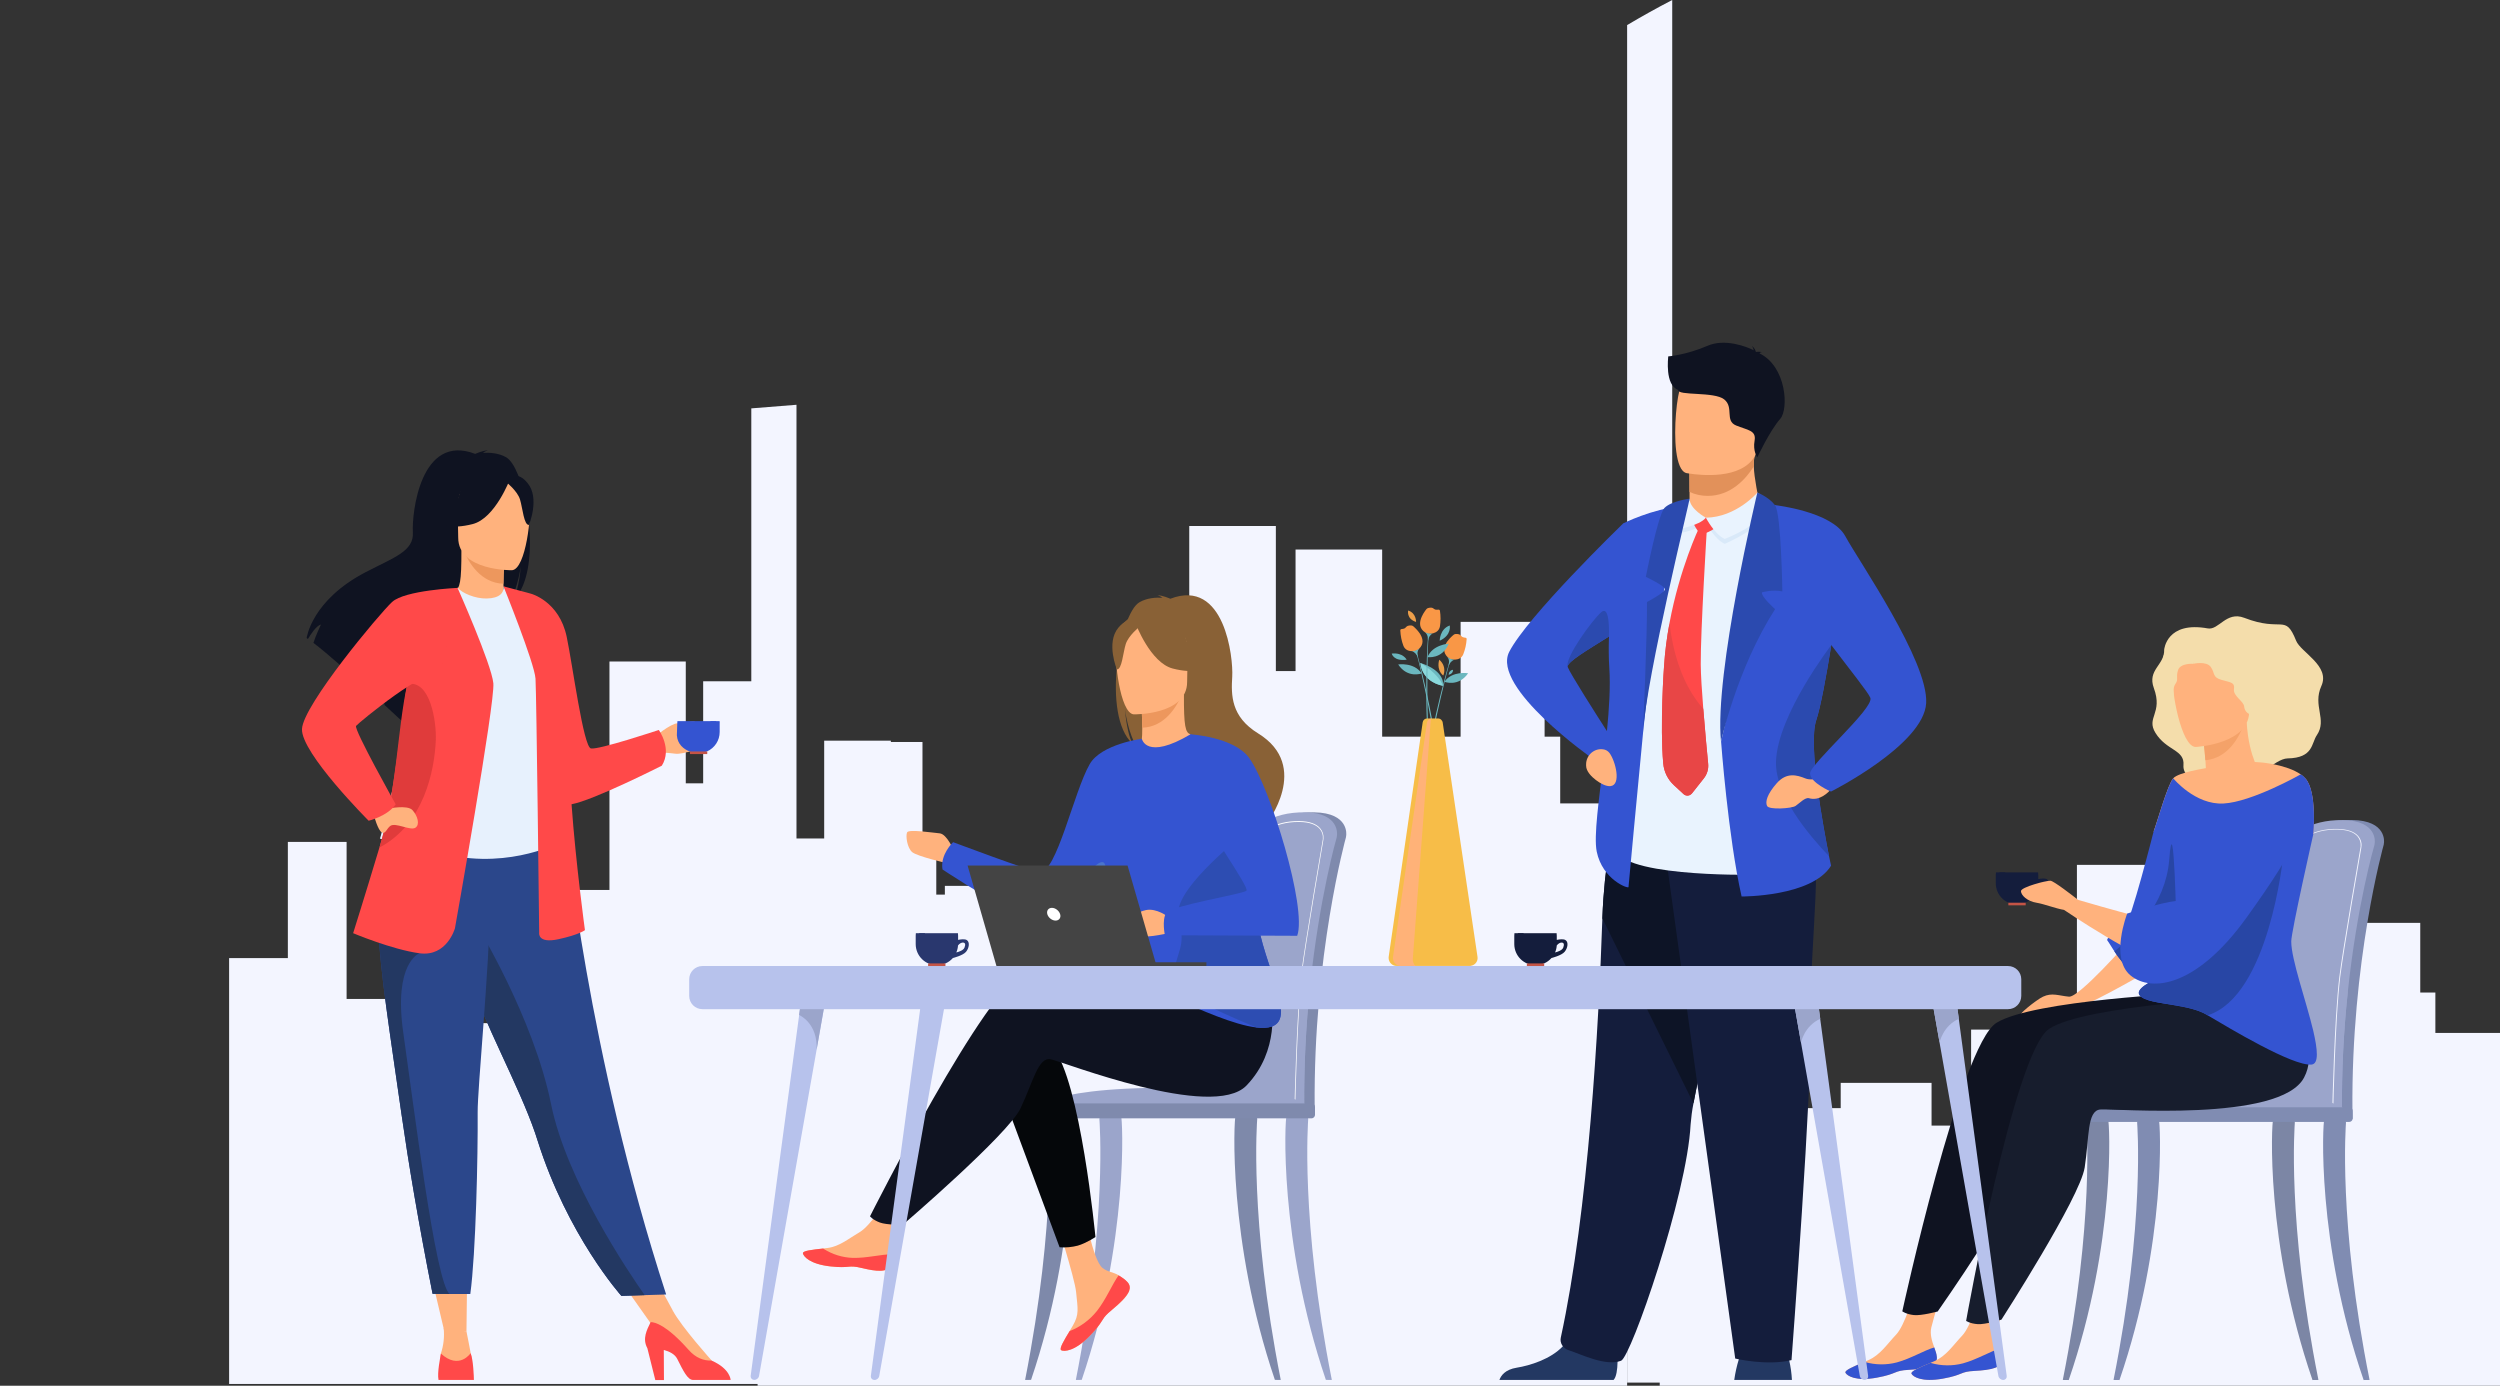<?xml version="1.0" encoding="UTF-8"?> <svg xmlns="http://www.w3.org/2000/svg" xmlns:xlink="http://www.w3.org/1999/xlink" version="1.1" id="Слой_1" x="0px" y="0px" viewBox="0 0 3059.7 1696" style="enable-background:new 0 0 3059.7 1696;" xml:space="preserve"><rect x="0" y="0" width="3059.7" height="1696" fill="#333333" stroke="none"/> <style type="text/css"> .st0{fill:#F3F5FF;} .st1{fill:#808CB2;} .st2{fill:#9BA5CB;} .st3{fill:#7C86A5;} .st4{fill:#7F8AAD;} .st5{fill:#FFFFFF;} .st6{fill:#7E89AA;} .st7{fill:#6BB7BF;} .st8{fill:#F99746;} .st9{fill:#8AD8DB;} .st10{fill:#ED9F4A;} .st11{fill:#F7BD48;} .st12{fill:#FFB278;} .st13{fill:#FFB27D;} .st14{fill:#141D3C;} .st15{fill:#C45446;} .st16{fill:#F4DDAB;} .st17{fill:#3454D1;} .st18{fill:#0F1321;} .st19{fill:#171D2D;} .st20{fill:#F4A269;} .st21{fill:#2846A5;} .st22{fill:#599DAD;} .st23{fill:#E2915A;} .st24{fill:#233862;} .st25{fill:#0D1426;} .st26{fill:#E9F3FE;} .st27{fill:#D9E9F9;} .st28{fill:#FF4949;} .st29{fill:#E84646;} .st30{fill:#2B4AAF;} .st31{fill:#05070A;} .st32{fill:#896136;} .st33{fill:#ED975D;} .st34{fill:#2D4DB2;} .st35{fill:#4A75CB;} .st36{fill:#444444;} .st37{fill:#2B478B;} .st38{fill:#E7F1FD;} .st39{fill:#E03B3B;} .st40{fill:#B7C2EC;} .st41{fill:#29376E;} </style> <polygon class="st0" points="1909.5,983.3 1909.5,901.6 1890.4,901.6 1890.4,761.1 1787.6,761.1 1787.6,901.6 1691.6,901.6 1691.6,672.6 1585.6,672.6 1585.6,821.3 1561.5,821.3 1561.5,643.8 1455.5,643.8 1455.5,976.5 1321.5,976.5 1321.5,1170.5 1271.4,1170.5 1271.4,1084.2 1156.4,1084.2 1156.4,1135.2 1090.3,1135.2 1090.3,906.5 1008.7,906.5 1008.7,1075.8 927.2,1075.8 927.2,1696 1008.7,1696 1078.7,1696 1090.3,1696 1156.4,1696 1193.7,1696 1253.5,1696 1271.4,1696 1321.5,1696 1368.5,1696 1455.5,1696 1482.1,1696 1535.1,1696 1561.5,1696 1585.6,1696 1641.1,1696 1678.9,1696 1691.6,1696 1787.6,1696 1888.7,1696 1890.4,1696 1909.5,1696 1991.4,1696 1991.4,983.3 "></polygon> <polygon class="st0" points="3059.7,1264.2 3059.7,1696 2031.3,1696 2031.3,1320.2 2110.2,1320.2 2110.2,1217.7 2189,1217.7 2189,1356.2 2252.8,1356.2 2252.8,1325.3 2364,1325.3 2364,1377.6 2412.4,1377.6 2412.4,1260.1 2541.9,1260.1 2541.9,1058.5 2644.3,1058.5 2644.3,1166 2667.6,1166 2667.6,1075.9 2770.1,1075.9 2770.1,1214.7 2862.9,1214.7 2862.9,1129.5 2962.1,1129.5 2962.1,1214.7 2980.6,1214.7 2980.6,1264.2 "></polygon> <polygon class="st0" points="1218,1094.9 1218,1693.8 280.4,1693.8 280.4,1172.6 352.3,1172.6 352.3,1030.4 424.2,1030.4 424.2,1222.6 482.4,1222.6 482.4,1179.6 583.7,1179.6 583.7,1252.2 627.8,1252.2 627.8,1089.2 745.9,1089.2 745.9,809.6 839.3,809.6 839.3,958.7 860.6,958.7 860.6,833.8 953.9,833.8 953.9,1026.2 1038.5,1026.2 1038.5,908.1 1129,908.1 1129,1026.2 1145.9,1026.2 1145.9,1094.9 "></polygon> <path class="st0" d="M2046.6,0v1692.1h-55.2V30.7C2009.3,20.1,2027.7,9.8,2046.6,0z"></path> <polygon class="st0" points="974.8,495.4 974.8,1668.2 974.8,1692.1 919.5,1692.1 919.5,1668.2 919.5,499.8 "></polygon> <path class="st1" d="M2781.2,1269.5c2.5-60.1,7.8-112.3,14.2-148.8c10.2-58.1,19.4-91.5,19.5-91.9c1.3-5.1,20.7-25.8,63.8-25.2 s39,27.8,39,27.8l0,0c0,0.8-0.1,1.6-0.3,2.4c-0.4,1.4-40,142.9-38.3,325.6c0,2.6,0.3,7,0.1,10c0,0-99.9,2.5-99.9,0 C2775.9,1353.4,2777.6,1309.2,2781.2,1269.5z"></path> <path class="st2" d="M2768.6,1358.5c0,2.5,1.4,4.6,3,4.6l0,0c1.7,0,3-2.1,3-4.6h85.6c0,2.5,1.4,4.6,3.1,4.6l0,0c1.7,0,3-2.1,3-4.7 c-0.4-48.2,2-96.3,7.1-144.2c11.4-107.5,32.4-179.3,32.7-180.3c0.2-0.8,0.3-1.6,0.3-2.4c0,0,4.1-27.1-39-27.8s-62.5,20-63.8,25.2 c-0.1,0.3-5.3,19.2-12.2,53.2c-2.3,11.3-4.8,24.2-7.3,38.7c-6.4,36.4-11.7,88.7-14.2,148.8 C2766.4,1309.2,2765.1,1342.5,2768.6,1358.5z"></path> <path class="st2" d="M2768.6,1358.5c0,2.5,1.4,4.6,3,4.6l0,0c1.7,0,3-2.1,3-4.6h85.6c0,2.5,1.4,4.6,3.1,4.6l0,0c1.7,0,3-2.1,3-4.7 c-0.4-48.2,2-96.3,7.1-144.2c-14.1-68.2-68.8-120.4-82-132.1c-2.3,11.3-4.8,24.2-7.3,38.7c-6.4,36.4-11.7,88.7-14.2,148.8 C2766.4,1309.2,2765.1,1342.5,2768.6,1358.5z"></path> <path class="st0" d="M2854.9,1357.7l-0.2-0.2c-0.1,0-0.1-0.1-0.1-0.4l0,0c0-0.7-0.2-1.3-0.7-1.8c-2.7-2.8-13.1-2.6-26.2-2.5 c-14.3,0.2-32.1,0.4-49.9-2.7c-9.2-1.6-3-71.4,3.6-136.7c1.1-11.1,2-19.8,2.4-25c4.2-55.6,28.8-154.1,29.1-154.9 c1.1-4.2,15.9-19.6,47.9-19c12.1,0.2,20.7,3.2,25.5,8.8c2.9,3.4,4.4,7.9,3.9,12.3c0,0.6-0.1,1.3-0.2,1.9 c-0.1,0.5-22.3,128.1-25.9,158.7c-6,50.5-8.3,154.9-8.4,160.7c0,0.1,0,0.1,0,0.2v0.3L2854.9,1357.7z M2835.8,1351.8 c9.6,0,16.3,0.4,18.7,2.8l0,0c0-2.4,0.2-6.9,0.4-15.4c0.3-10,0.8-25.6,1.5-43.2c1.2-30.8,3.4-73.1,6.6-100 c3.7-31.4,25.8-158.4,25.9-158.8c0.2-0.5,0.2-1.1,0.2-1.7c0.4-4.2-1-8.4-3.7-11.7c-4.6-5.5-13-8.3-24.8-8.5 c-31.5-0.4-45.9,14.3-47,18.3c-0.2,0.9-24.8,99.1-29,154.7c-0.4,5.2-1.3,13.9-2.4,25c-4.4,43.5-13.4,134.1-4.4,135.6 c17.7,3.1,35.5,2.9,49.8,2.7C2830.5,1351.8,2833.2,1351.8,2835.8,1351.8L2835.8,1351.8z"></path> <path class="st2" d="M2872.8,1363.1h-335.6c0,0,7.8-31.2,202.2-26.6C2876.9,1339.8,2872.8,1363.1,2872.8,1363.1z"></path> <path class="st1" d="M2900.1,1688.9c-38.9-194.3-28.9-313.5-28.9-315c0.1-3-5.5-5.7-8.5-5.8s-16.5-0.9-18,1.7 c-2,3.3-9.9,150.2,48.1,319.2L2900.1,1688.9z"></path> <path class="st1" d="M2586.7,1688.9c38.9-194.3,28.9-313.5,28.9-315c-0.1-3,5.5-5.7,8.5-5.8s16.5-0.9,18,1.7 c2,3.3,9.9,150.2-48.1,319.2L2586.7,1688.9z"></path> <path class="st3" d="M2524.6,1688.9c38.9-194.3,28.9-313.5,28.9-315c-0.1-3,5.5-5.7,8.5-5.8s16.5-0.9,18,1.7 c2,3.3,9.9,150.2-48.1,319.2L2524.6,1688.9z"></path> <path class="st3" d="M2837.5,1688.9c-38.9-194.3-28.9-313.5-28.9-315c0.1-3-5.5-5.7-8.5-5.8s-16.5-0.9-18,1.7 c-2,3.3-9.9,150.2,48.1,319.2L2837.5,1688.9z"></path> <path class="st1" d="M2875.2,1373.1h-340.9c-2.3,0-4.2-1.9-4.2-4.2v-9.5c0-2.3,1.9-4.2,4.2-4.2h340.9c2.3,0,4.2,1.9,4.2,4.2v9.5 C2879.4,1371.2,2877.5,1373.1,2875.2,1373.1z"></path> <path class="st4" d="M1511.1,1263.7c2.5-60.9,7.8-113.9,14.2-150.8c10.2-58.9,19.4-92.8,19.5-93.2c1.3-5.2,20.7-26.2,63.8-25.5 s39,28.1,39,28.1l0,0c0,0.8-0.1,1.6-0.3,2.4c-0.4,1.4-40,144.9-38.3,330.1c0,2.6,0.3,7.1,0.1,10.1c0,0-99.9,2.6-99.9,0 C1505.8,1348.7,1507.5,1303.9,1511.1,1263.7z"></path> <path class="st2" d="M1498.6,1353.9c0,2.6,1.4,4.6,3,4.6l0,0c1.7,0,3-2.1,3-4.6h85.6c0,2.6,1.4,4.6,3,4.6l0,0c1.7,0,3-2.2,3-4.8 c-0.4-48.8,2-97.7,7.1-146.2c11.4-109,32.4-181.8,32.7-182.8c0.2-0.8,0.3-1.6,0.3-2.4c0,0,4.1-27.5-39-28.1s-62.5,20.3-63.8,25.5 c-0.1,0.3-5.3,19.5-12.2,54c-2.3,11.4-4.8,24.5-7.3,39.2c-6.4,37-11.7,89.9-14.2,150.8C1496.4,1303.9,1495.1,1337.7,1498.6,1353.9z"></path> <path class="st2" d="M1498.6,1353.9c0,2.6,1.4,4.6,3,4.6l0,0c1.7,0,3-2.1,3-4.6h85.6c0,2.6,1.4,4.6,3,4.6l0,0c1.7,0,3-2.2,3-4.8 c-0.4-48.8,2-97.7,7.1-146.2c-14.2-69.2-68.8-122-82-133.9c-2.3,11.4-4.8,24.5-7.3,39.2c-6.4,37-11.7,89.9-14.2,150.8 C1496.4,1303.9,1495.1,1337.7,1498.6,1353.9z"></path> <path class="st5" d="M1584.8,1353l-0.2-0.2c-0.1-0.1-0.1-0.1-0.2-0.4h-0.1c0-0.7-0.2-1.3-0.7-1.8c-2.7-2.8-13.1-2.7-26.2-2.5 c-14.3,0.2-32.2,0.4-49.9-2.8c-9.2-1.6-3-72.4,3.5-138.6c1.1-11.2,2-20.1,2.4-25.4c4.2-56,28.8-156.3,29.1-157.1 c1.1-4.2,15.9-19.8,47.9-19.3c12,0.2,20.6,3.2,25.4,8.9c3,3.5,4.4,8,4,12.6c0,0.6-0.1,1.3-0.2,1.9c-0.1,0.6-22.3,129.8-25.9,160.9 c-6,51.1-8.3,157-8.4,162.9v0.5L1584.8,1353z M1565.7,1347c9.6,0,16.3,0.4,18.7,2.9l0,0c0-2.4,0.2-7,0.4-15.6 c0.3-10.1,0.8-25.9,1.5-43.8c1.2-31.2,3.4-74.1,6.6-101.4c3.7-31.7,25.8-160.6,25.9-161c0.2-0.5,0.2-1.1,0.2-1.7 c0.4-4.3-1-8.6-3.8-11.9c-4.7-5.5-13-8.3-24.7-8.5h-1.4c-30.5,0-44.5,14.6-45.5,18.6c-0.2,0.9-24.8,100.5-29,156.9h-0.5h0.5 c-0.4,5.2-1.3,14.1-2.4,25.4c-4.4,44.1-13.4,135.9-4.3,137.5c17.7,3.1,35.5,2.9,49.8,2.7C1560.4,1347.1,1563.2,1347.1,1565.7,1347 L1565.7,1347z"></path> <path class="st2" d="M1602.7,1358.6h-335.6c0,0,7.8-31.6,202.2-26.9C1606.8,1335,1602.7,1358.6,1602.7,1358.6z"></path> <path class="st2" d="M1630,1688.9c-38.9-197-28.9-317.8-28.9-319.4c0.1-3-5.5-5.8-8.5-5.9s-16.5-0.9-18,1.7 c-2,3.4-9.9,152.3,48.1,323.5L1630,1688.9z"></path> <path class="st2" d="M1316.7,1688.9c38.9-197,28.9-317.8,28.8-319.4c-0.1-3,5.5-5.8,8.5-5.9s16.5-0.9,18,1.7 c2,3.4,9.9,152.3-48.1,323.5L1316.7,1688.9z"></path> <path class="st6" d="M1254.6,1688.9c38.9-197,28.9-317.8,28.9-319.4c-0.1-3,5.5-5.8,8.5-5.9s16.5-0.9,18,1.7 c2,3.4,9.9,152.3-48.1,323.5L1254.6,1688.9z"></path> <path class="st6" d="M1567.5,1688.9c-38.9-197-28.9-317.8-28.8-319.4c0.1-3-5.5-5.8-8.5-5.9s-16.5-0.9-18,1.7 c-2,3.4-9.9,152.3,48.1,323.5L1567.5,1688.9z"></path> <path class="st4" d="M1605.1,1368.7h-340.8c-2.4,0-4.3-1.9-4.3-4.3v-9.7c0-2.4,1.9-4.3,4.3-4.3h340.8c2.4,0,4.3,1.9,4.3,4.3v9.7 C1609.4,1366.7,1607.5,1368.7,1605.1,1368.7z"></path> <path class="st7" d="M1730.2,1103.8c0,0,27.7,11.3,47.4-17C1777.6,1086.8,1745.6,1081.4,1730.2,1103.8z"></path> <path class="st7" d="M1728.2,1092.2c0,0-1.9-9.9-13.6-10.2C1714.7,1082,1719,1092,1728.2,1092.2z"></path> <path class="st7" d="M1734.1,1034.2c0,0,13.4,1.4,18.5-13.3C1752.5,1020.9,1738,1022.5,1734.1,1034.2z"></path> <path class="st7" d="M1766,839.4c-27.1-5.8-27.6-28-27.6-28C1770.3,821.5,1766,839.4,1766,839.4z"></path> <path class="st7" d="M1767.8,834.4c0,0,16.9,6.9,29-10.4C1796.8,824,1777.3,820.7,1767.8,834.4z"></path> <path class="st7" d="M1730.7,1168.9l-3.5,4c-0.3,0.4-0.9,0.4-1.2,0.1c-0.2-0.2-0.3-0.4-0.3-0.7c0.2-114.2,14.7-215.7,26.9-275.6 c13.3-65.3,26.8-104,26.9-104.4l0,0c-0.1,0.4-12.3,39.6-25.6,104.8c-12.2,60-26.2,138.3-22.6,270.1 C1731.3,1167.9,1731.1,1168.5,1730.7,1168.9z"></path> <path class="st8" d="M1779.2,776.8c-4.3,3.5-20.9,18.3-4.8,29.7c0,0,12.3,3.9,16.4-5.6c2.4-6,3.8-12.3,4.2-18.7 c0.1-0.9-0.6-1.7-1.5-1.7c-1.2-0.1-2.4-0.4-3.5-0.8c-1.5-0.6-2.3-2.9-4.4-3.4c-1.3-0.4-2.7-0.5-4.1-0.4 C1780.7,776,1779.9,776.3,1779.2,776.8z"></path> <path class="st7" d="M1770,802.4c2.9,2.5,4.1,6.5,3.1,10.2v2.3c1-3.6,3.7-6.5,7.3-7.6C1780.4,807.4,1775,808,1770,802.4z"></path> <path class="st9" d="M1766,839.4c-27.1-5.8-27.6-28-27.6-28S1759.9,823.2,1766,839.4z"></path> <path class="st7" d="M1739.9,824.2c0,0-17.1,6.5-28.7-11C1711.2,813.2,1730.8,810.3,1739.9,824.2z"></path> <path class="st7" d="M1770.3,1159.4l3.4,4.1c0.3,0.4,0.9,0.4,1.2,0.1c0.2-0.2,0.3-0.4,0.3-0.7c2.1-114.2-10.4-216-21.3-276 c-12-65.6-24.7-104.5-24.8-104.9l0,0c0.1,0.4,11.5,39.9,23.4,105.3c11,60.2,23.4,138.9,17.2,270.6 C1769.8,1158.5,1770,1159,1770.3,1159.4z"></path> <path class="st8" d="M1729.7,766.5c4.2,3.6,20.5,18.7,4.2,29.8c0,0-12.4,3.7-16.3-5.9c-2.3-6-3.5-12.4-3.8-18.8 c0-0.9,0.6-1.6,1.5-1.7c1.2-0.1,2.4-0.3,3.5-0.7c1.5-0.6,2.4-2.8,4.4-3.3c1.3-0.4,2.7-0.5,4.1-0.4 C1728.2,765.6,1729,765.9,1729.7,766.5z"></path> <path class="st7" d="M1738.4,792.2c-3,2.5-4.2,6.4-3.3,10.2v2.3c-0.9-3.6-3.6-6.6-7.2-7.8C1727.9,796.9,1733.3,797.7,1738.4,792.2z"></path> <path class="st7" d="M1747.1,804.2c0,0,18,3,26-16.4C1773.1,787.8,1753.4,788.8,1747.1,804.2z"></path> <path class="st7" d="M1783.9,1138.8l-2.6,4.7c-0.2,0.4-0.8,0.6-1.2,0.3c-0.2-0.1-0.4-0.3-0.4-0.6c-24.7-111.5-32.7-213.7-33.9-274.8 c-1.3-66.7,3.5-107.3,3.5-107.7l0,0c0,0.4-3.4,41.4-2.1,107.8c1.2,61.2,4.6,140.7,36.8,268.6 C1784.2,1137.7,1784.1,1138.3,1783.9,1138.8z"></path> <path class="st8" d="M1745.7,745.6c-3.5,4.3-16.4,22.4,1.8,30.1c0,0,12.9,1.1,14.8-9c1-6.4,1-12.8,0-19.2c-0.1-0.9-1-1.5-1.8-1.4 c-1.2,0.2-2.4,0.2-3.6,0c-1.6-0.2-2.9-2.3-5-2.4c-1.4-0.1-2.8,0.1-4.1,0.5C1746.9,744.5,1746.2,744.9,1745.7,745.6z"></path> <path class="st7" d="M1742.3,772.6c3.4,1.8,5.4,5.4,5.2,9.3l0.4,2.3c0.2-3.7,2.2-7.1,5.5-9C1753.5,775.2,1748.3,776.9,1742.3,772.6z "></path> <path class="st7" d="M1762,784.2c0,0,0-14.3,12.3-18.7C1774.3,765.4,1777,777.3,1762,784.2z"></path> <path class="st10" d="M1733.1,761.2c0,0,0.4-10.9-9.7-14C1723.4,747.2,1721,757.3,1733.1,761.2z"></path> <path class="st10" d="M1766.2,826.7c0.4,0.3,5.2-10.6-4.7-19.3C1761.5,807.4,1757.3,819,1766.2,826.7z"></path> <path class="st7" d="M1773.1,825.9c-0.3,0.1-0.1-5.4,5.1-6.2C1778.2,819.7,1779.1,824.2,1773.1,825.9z"></path> <path class="st7" d="M1721.6,807.4c0,0-4.4-9-18.3-7.5C1703.3,799.9,1705.4,809.6,1721.6,807.4z"></path> <path class="st11" d="M1798.8,1182.2h-89.4c-5.4,0-9.9-4.4-9.9-9.9c0-0.5,0-0.9,0.1-1.4l41.6-286.9c0.4-2.7,2.7-4.7,5.4-4.7h13.3 c2.9,0,5.3,2.1,5.8,5l42.6,286.8c0.8,5.2-2.8,10.1-8.1,10.9C1799.7,1182.2,1799.2,1182.2,1798.8,1182.2z"></path> <path class="st12" d="M1729.1,1173.6l22.1-294.1c-2.4,0.3-4.3,2.2-4.7,4.6l-41.6,286.9c-0.8,5.4,3,10.4,8.3,11.2 c0.5,0.1,0.9,0.1,1.4,0.1h17.9C1730.1,1180.1,1728.9,1176.9,1729.1,1173.6z"></path> <path class="st13" d="M2606.1,1150.9c0,0-61.4,70.1-73.9,68.9c-12.8-1.2-20.7-5.2-31.8,0c-8,3.7-33.4,24.1-26.6,22.8 s19.1-2.9,22.4-3.2c4.5-0.4,11.7-0.5,16.5-1.4c3.1-0.5,14.2-0.8,17.9-1c16.1-0.5,92.5-45.1,92.5-45.1L2606.1,1150.9z"></path> <path class="st14" d="M2505.2,1076.1c-2.4-1.5-7.2-0.9-10.6-0.2v-5c0-1.1-0.1-2.2-0.2-3.2h-51.6c-0.1,1.1-0.2,2.2-0.2,3.2v10.1 c0,14.4,11.7,26,26.1,25.9c7.4,0,14.5-3.2,19.4-8.8l0,0c0,0,12.3-3,16.1-7.6S2509.3,1078.6,2505.2,1076.1z M2502.5,1085.4 c-1.3,3.4-7.1,5.2-10,5.9c1.2-2.7,1.9-5.6,2.1-8.6c1.8-2.4,4.6-3.9,6.6-3.5C2503,1079.6,2504.1,1081.2,2502.5,1085.4z"></path> <path class="st14" d="M2446.8,1070.9v10.1c0,14.3,11.7,26,26,26c1.2,0,2.3-0.1,3.5-0.2c-12.9-1.8-22.5-12.8-22.5-25.8v-10.1 c0-1.1,0.1-2.2,0.2-3.2h-7C2446.9,1068.7,2446.8,1069.8,2446.8,1070.9z"></path> <rect x="2458" y="1104.8" class="st15" width="21.2" height="3.2"></rect> <path class="st16" d="M2648.7,795.1c0,0,2.8-35.2,53.4-26c13.4,2.4,22.6-21.4,44.5-13c47.2,18.3,49.9-5.9,63.6,28.1 c5.7,14.2,42,30.7,30.9,55.3c-11.1,24.5,7.5,41-5.6,60.3c-6.8,10-4,27.8-35.8,28.4c-15.9,0.3-40.5,29.7-58.3,35s-71.2-2.4-69.1-26.8 c1.6-19-20.6-17.4-34.2-39.3c-11.9-19.1,9.3-23.9-2-54.8C2627.7,819.6,2649.4,814,2648.7,795.1z"></path> <path class="st13" d="M2370.4,1660.9c1.1,11.8-15.3,14.6-34.3,15.6s-13.2,4.8-39.2,9.6s-36.4-2.4-38.3-5.9 c-1.7-3.1,10.4-8,23.3-13.5c1.6-0.7,3.2-1.4,4.9-2.1c14.5-6.4,22.6-19.4,34-31.4c10.7-11.4,20.9-48,20.9-48l35.4-7.6 c0,0-9.9,32.9-13.4,47c-2,8.3,1,17.5,3.6,24.5C2368.6,1652.8,2370.1,1656.7,2370.4,1660.9z"></path> <path class="st17" d="M2336.2,1676.5c-19,1-13.2,4.8-39.2,9.6s-36.4-2.4-38.3-5.9c-1.7-3.1,10.4-8,23.3-13.5l0.2,0.2 c12.9,3.7,26.5,3.9,39.4,0.5c17.2-4.7,33.9-15,45.7-18.3c1.4,3.8,2.9,7.8,3.2,11.9C2371.5,1672.7,2355.1,1675.5,2336.2,1676.5z"></path> <path class="st18" d="M2683.4,1215.2c0,0-195.9,8.8-240.1,36.7s-115.1,353-115.1,353s4.4,3.5,14.2,4.6c9.1,1,29.1-4.4,29.1-4.4 s101.9-145.4,109.1-182.1s5.4-69.3,21.8-70.2s220.1,24.8,251-29.5S2683.4,1215.2,2683.4,1215.2z"></path> <path class="st13" d="M2451.3,1662.2c1.1,11.8-15.3,14.6-34.3,15.6s-13.2,4.8-39.2,9.5s-36.4-2.4-38.3-5.9 c-1.7-3.1,10.4-8,23.3-13.5c1.6-0.7,3.2-1.4,4.9-2.1c14.5-6.4,22.6-19.4,34-31.4c10.7-11.4,20.9-48,20.9-48l35.4-7.6 c0,0-9.9,32.9-13.4,47c-2,8.3,1,17.5,3.6,24.5C2449.4,1654.1,2450.9,1658.1,2451.3,1662.2z"></path> <path class="st17" d="M2417,1677.8c-19,0.9-13.2,4.8-39.2,9.5s-36.4-2.4-38.3-5.9c-1.7-3.1,10.4-8,23.3-13.5l0.2,0.2 c12.9,3.7,26.5,3.9,39.4,0.5c17.2-4.7,33.8-14.9,45.7-18.3c1.4,3.8,2.9,7.8,3.2,11.9C2452.3,1674,2436,1676.8,2417,1677.8z"></path> <path class="st19" d="M2759.4,1219.9c0,0-208.7,9.9-251.8,39.5s-101.3,357.2-101.3,357.2s4.5,3.3,14.3,4c9.1,0.6,28.9-5.5,28.9-5.5 s96.2-149.3,101.9-186.2s2.7-69.5,19-71s220.9,16.2,249.6-39.3S2759.4,1219.9,2759.4,1219.9z"></path> <path class="st13" d="M2821.9,953.2c-0.1-0.1-0.2-0.2-0.3-0.3c-1.7-1.9-3.7-3.6-5.8-5.1l-0.1-0.1l0,0 c-17.1-11.9-47.5-14.5-47.5-14.5l0,0l0,0c0,0-3.3-0.3-8.6-0.6c-4-10.3-8.5-25.7-9.9-48.1l-3,0.8l-50.8,13.7c0,0,2.2,16.1,3.3,31.4 c0.2,3.3,0.4,6.6,0.5,9.7c-1.5,0.5-33.1,5-39.9,12.4s-20.6,56.6-24.1,65.3l195.5,3.2C2831.1,1021,2836,970,2821.9,953.2z"></path> <path class="st17" d="M2829.1,1302.9c-23.1,2.2-101.1-44.9-127.1-60.2c-0.5-0.3-0.9-0.5-1.3-0.8c-10.8-6.4-26.1-9.4-40.5-11.8 c-18.4-3-35.7-5.1-41.2-11.6c-6.6-7.8,12.7-16.6,28.2-25.6c7.8-4.6,14.7-9.2,16.8-13.8c1.6-3.7,1.5-11.6,0.4-21.9l0,0 c-0.2-1.9-0.4-3.9-0.7-6c-1.4,2.8-2.9,5.4-4.6,8c-4.8,7-10.4,13.5-16.6,19.4c-7.4,7-14.7,12.2-19.2,13.3c-3.1,0.7-6.3,0.4-9.2-0.8 c-8.1-3.2-15.9-12.1-22.2-20.7c-1.5-2-2.9-4.1-4.1-6c-4.2-6.4-7.3-11.8-8.4-13c-3.5-3.8,13.9-11.4,21.1-17.1s35.2-116.4,35.2-116.4 c3.5-8.7,17.2-57.9,24.1-65.3c0,0,26.8,32.7,61.5,30.8c34.5-1.8,93.6-35.1,94.5-35.7c3,1.4,6.2,5.5,6.2,5.5 c14.1,16.7,9.2,67.8,9.2,67.8s-27,119.2-27,131.2c0,22,18.2,72.7,26.9,109.2C2836.5,1284.6,2838.2,1302,2829.1,1302.9z"></path> <path class="st20" d="M2695.8,899.1c0,0,2.2,16.1,3.3,31.4c28.7-2.7,42.2-30,47.5-45L2695.8,899.1z"></path> <path class="st13" d="M2687.2,914.2c0,0,68.2-3.4,65.4-45.8s4.1-71.4-39.5-71.1s-51.1,17.1-53.6,31.5S2669.4,914,2687.2,914.2z"></path> <path class="st16" d="M2684.3,812.4c0,0,16.3-3.8,21.6,4.1c5.3,7.9,1.5,12.4,13.4,15.7c11.9,3.3,15.9,3.1,14.8,11.4 s11.9,14.5,12.5,21.2c0.6,6.7,6,10,11.3,10.5s2.9-85.8-17.4-89.7s-39.7,0.7-45.7,5.5C2688.9,795.8,2684.3,812.4,2684.3,812.4z"></path> <path class="st16" d="M2684.3,812.4c0,0-15.9-1.1-18.7,7.9c-2.8,9,0.9,11.2-3.1,16.6c-4,5.5-1.7,15.2-1.7,15.2s-31.3-57.7,1.7-61.5 C2695.6,786.8,2694.7,793.5,2684.3,812.4z"></path> <path class="st21" d="M2663.6,1137.6c-4.5,13.6-12.6,28.6-21.1,41c-7.4,7-14.7,12.2-19.2,13.3c-3.1,0.7-6.3,0.4-9.2-0.8 c-8.1-3.2-15.9-12.1-22.2-20.7c-1.5-2-2.9-4.1-4.1-6c21.7-17.4,62.7-57.2,67-111.6C2660.6,978.5,2663.9,1141,2663.6,1137.6z"></path> <path class="st22" d="M2614,1191.1c7.6-11.5,22.9-22.9,45-31.8c-10.2,15.2-27.5,30.7-35.8,32.7 C2620.2,1192.6,2616.9,1192.3,2614,1191.1z"></path> <path class="st21" d="M2794.3,1048c0,0-17,171.1-92.4,194.6c-0.5-0.3-0.9-0.5-1.3-0.8c-10.8-6.4-26.1-9.4-40.5-11.8 c-18.4-3-35.7-5.1-41.2-11.6c-6.6-7.8,12.7-16.6,28.2-25.6c7.8-4.6,14.7-9.2,16.8-13.8c1.6-3.7,1.5-11.6,0.4-21.9l0,0 C2737.5,1130.1,2794.3,1048,2794.3,1048z"></path> <path class="st13" d="M2813.5,997.4c-7.9-35.6-43.7-15.2-43.7-15.2c-12.4-2.8-103.5,144.9-110.8,148.2 c-6.2,2.8-90.2-21.6-115.7-29.1c-6.6-5.2-29.7-23.1-33.8-23.4c-4.7-0.3-36.3,7.8-36.1,12.8s7.6,12.4,19.3,14.2 c8.8,1.4,23.8,7.2,33.4,8.7l0,0c0,0,92.7,63.1,132.1,70.8C2693.7,1191.4,2821.4,1032.9,2813.5,997.4z"></path> <path class="st17" d="M2603.4,1118.1c0,0-21.4,54.9,4.2,75.8s81.1,13.8,142-71s85.6-131,54-144.5s-57.7,7.7-73.9,40.7 c-16.9,34.3-47.9,81.8-66.5,83.6S2603.4,1118.1,2603.4,1118.1z"></path> <path class="st13" d="M2067.8,602.1v8.3c0,0-2.3,25.9,29.7,29.7s58.1,3.3,57.2-16.7c-2.9-15.5-8-39.5-8.2-52.3 c-0.1-5.2,0.3-10.4,1.1-15.5l-61.8-1.3l-18.2,3L2067.8,602.1z"></path> <path class="st23" d="M2067.5,557.2l0.2,44.8c7,3.3,14.6,4.9,22.3,4.9c28.4,0,46.8-20.8,56.4-36c-0.1-5.2,0.3-10.4,1.1-15.5 l-61.8-1.2L2067.5,557.2z"></path> <path class="st13" d="M2152.3,545.5c-7.2,38.6-57,37.3-78.5,34.9c-6.1-0.7-9.9-1.4-9.9-1.4c-6.8-1.8-10.6-12.6-12.4-26.7 c-3.5-27.9,0.9-68.9,5.6-79.3c7.1-15.8,20.4-32.8,70.6-20.5S2161.5,496.1,2152.3,545.5z"></path> <path class="st24" d="M2193.1,1688.9h-70.6c1.2-8.6,3.1-17.1,5.6-25.3c1.1-3.5,2.4-6.9,4-10.2c6.9-13.7,50.5-5,50.5-5 s4,3.5,7.2,16.7C2191.6,1673,2192.7,1680.9,2193.1,1688.9z"></path> <path class="st24" d="M1979.7,1666.6c-0.2,9.6-1.4,18.7-4.9,22.3h-139.7c1.8-5.1,6.8-12.7,21.1-15c16.3-2.6,41.7-10.5,56.5-26.2 c5.4-5.5,9.2-12.3,11-19.8c6.6-29.2,54.3,9,54.3,9C1979.3,1646.8,1979.8,1656.7,1979.7,1666.6z"></path> <path class="st14" d="M2072.6,1350.4c-1.7,8.5-2.8,17.1-3.5,25.8c-4.4,86.6-72.9,284.6-85.1,289.2c-18.9,7.2-48.8-8-64.4-13 c-6.5-2.1-10.8-8.6-9.4-15.2c33.9-155.9,46.4-380.3,50.9-513.2c2.3-66.9,13.8-113.2,13.8-113.2s167-44.6,168,11.8 C2143.7,1072.5,2087.5,1268.1,2072.6,1350.4z"></path> <path class="st25" d="M2072.6,1350.4L1961.1,1124c2.3-66.9,13.8-113.2,13.8-113.2s167-44.6,168,11.8 C2143.7,1072.5,2087.5,1268.1,2072.6,1350.4z"></path> <path class="st14" d="M2035.4,1022.9l88.3,639.8c0,0,38.8,9.3,68.9,1.9c0,0,25.8-340.3,23.7-422.5s18.5-220.1-4.7-235.3 S2035.4,1022.9,2035.4,1022.9z"></path> <path class="st18" d="M2041.7,436.2c0,0,22.1-1.7,48.1-13c21.1-9.2,47.8,0.9,56.5,5.5c-0.3-1.9-1-3.7-2.1-5.2c0,0,3.9,2.8,4.5,6.6 c0.4,0.3,0.6,0.5,0.5,0.6s4.4-0.8,7.2,0.5c0,0-2-0.3-2.7,1c-0.1,0.1-0.2,0.3-0.3,0.3c33,15.9,36,68.1,25.4,80.1 c-12.8,14.5-28.1,47.2-28.1,47.2s-5.6-7.7-3.3-20.5s-8.7-12.8-22.7-18.6c-14-5.8-2.3-22.1-14.5-31.9s-56.9-4.1-56.3-11.6 C2037.4,471.2,2041.7,437.9,2041.7,436.2z"></path> <path class="st26" d="M2162.2,634.5l-20.3,436.1c0,0-169.6,2.8-164.8-35.6c4.8-38.4,61.1-387.1,61.1-387.1L2162.2,634.5z"></path> <path class="st17" d="M2222.8,881.6c-10.1,30.3,8.9,131.9,15.7,166.3c1.5,7.3,2.5,11.6,2.5,11.6c-23.5,38.2-109.5,37.7-109.5,37.7 c-16.5-73.1-25.1-189.6-25.1-189.6l66-289.4l83,76.8c0,0-6.3,46.8-14.1,94.5C2235.2,827.2,2228.2,865.6,2222.8,881.6z"></path> <path class="st17" d="M1986.3,640.7c0,0,0,0.1,0,0.2c-4,3.9-117.2,113.8-139.2,156.9c-22.3,43.7,102.1,130.7,102.1,130.7 s8,3.2,13.6,1.9c-5.9,48.3-12.4,92.9-8.6,111.9c7.1,34.4,38.9,45.9,38.9,43.3c0-0.8,11.6-124.9,17.9-189.7 c13.6-138.8,47.5-276.7,47.5-276.7C2021.4,623,1986.3,640.7,1986.3,640.7z M1918.8,816.6c-0.1-0.2-0.2-0.4-0.2-0.7 c0-6.3,24-20.2,50-36.6l0.5-0.5h0.1c-0.5,13.4-0.4,26.5,0.4,38.7c1.5,22.7-0.2,49.8-2.9,77.3 C1954.3,875.6,1921.3,823.7,1918.8,816.6z"></path> <path class="st27" d="M2167,617.7c0.2-4.2-19.5-9.9-19.5-9.9s-22.6,31.3-59.7,31.8c0,0,10.6,20.6,23.1,26 C2110.9,665.6,2165.8,642.4,2167,617.7z"></path> <path class="st27" d="M2087.8,638.9c0,0-19.7-11.7-19.8-24.3c0,0-12.7-1.6-18.3,4.6c0,0-4.7,21.7,1.5,34.3 C2051.3,653.4,2079.6,649.1,2087.8,638.9z"></path> <path class="st28" d="M2101.1,637l-26.7-6.4c0,0-3.5,0.3-3.4,4.7s7.5,17,10.8,18.1C2085.2,654.4,2107.5,645.8,2101.1,637z"></path> <path class="st26" d="M2163.9,615.6c0.2-4.2-13.1-12.7-13.1-12.7s-25.8,30.2-63,30.7c0,0,10.6,20.6,23.1,26 C2110.9,659.5,2162.7,640.3,2163.9,615.6z"></path> <path class="st26" d="M2087.8,633.6c0,0-19.9-10.6-20-23.2c0,0-12,5.3-17.6,11.5c0,0-5.1,13.7,1.1,26.3 C2051.3,648.1,2079.6,643.8,2087.8,633.6z"></path> <path class="st28" d="M2035.6,934.4c0.9,10.2,5.6,19.7,13.1,26.6l11.8,10.9c2.8,2.6,7.2,2.4,9.8-0.4c0.1-0.1,0.2-0.3,0.4-0.4 l14.7-18.6c3.9-5,5.8-11.3,5.2-17.6c-1.4-14.1-3.9-41.2-6-67.4c-1.7-21.2-3-41.8-3.1-54.4c-0.3-40,7.6-167.7,7.6-167.7l-9.6,0.5 c0,0-23.8,49.5-36.3,117c-3.2,17.4-5.5,34.9-6.6,52.6C2036.4,815.4,2031.5,888.3,2035.6,934.4z"></path> <path class="st29" d="M2035.6,934.4c0.9,10.2,5.6,19.7,13.1,26.6l11.8,10.9c2.8,2.6,7.2,2.4,9.8-0.4c0.1-0.1,0.2-0.3,0.4-0.4 l14.7-18.6c3.9-5,5.8-11.3,5.2-17.6c-1.4-14.1-3.9-41.2-6-67.4c-26.5-29.8-37.3-71-41.4-104.6c-3.2,17.4-5.5,34.9-6.6,52.6 C2036.5,815.4,2031.5,888.3,2035.6,934.4z"></path> <path class="st13" d="M1941.2,935.5c0-11.1,9.8-20,20.8-18.4c3,0.3,5.8,1.9,7.7,4.3c7.6,10.1,14.8,39.3,1.4,40.7 c-5.4,0.6-12.5-3.3-17.9-7.4s-12-10.7-12-17.6L1941.2,935.5z"></path> <path class="st30" d="M2238.5,1047.9c-24.3-25.3-66.3-75.1-64.9-116c2-57.2,67.7-142.4,67.7-142.4c-6.1,37.7-13.1,76.1-18.5,92.1 C2212.7,911.9,2231.7,1013.5,2238.5,1047.9z"></path> <path class="st13" d="M2237.7,948.3c0,0-17.5,8.7-28.1,4.4s-23.1-7.7-35,5.8s-14.4,22.9-11.9,27.9s30.2,3.1,34.8,0 s11.8-10.8,16.4-9.5c12.7,3.7,23.4-6,29.4-13.7C2247,958.6,2237.2,956.3,2237.7,948.3z"></path> <path class="st17" d="M2172.3,618.2c0,0,69.6,7.7,86.1,38c16.4,30.3,101.8,153.2,99,204.3s-116.5,108.3-116.5,108.3 s-25.2-10.7-25.6-22.1s78.6-79.9,73.8-92.6s-91.8-113.8-100.1-147.1C2180.6,673.8,2172.3,618.2,2172.3,618.2z"></path> <path class="st30" d="M1969.1,778.9l-0.5,0.5c-26,16.4-50,30.3-50,36.6c-3.5-11.1,30.3-57.4,41.2-66.8 C1971,739.5,1969.1,778.9,1969.1,778.9z"></path> <path class="st30" d="M2150.8,602.8c0,0-52.9,221.4-44.5,304.8c0,0,19.4-89.1,66.2-162.1c0,0-17.1-15-16.1-20.5c0,0,12.7-3.8,25-1.2 c0,0-1.4-95.4-9-105.5S2150.8,602.8,2150.8,602.8z"></path> <path class="st30" d="M2067.8,610.3c1.1-0.6-52.4,216.4-56.9,285.5c0,0,5.3-123.4,4.8-159c0,0,22-11.6,22-15.7 c0-4.1-23.4-15.1-23.4-15.1s14.8-76,22.9-84.4S2067.8,610.3,2067.8,610.3z"></path> <path class="st13" d="M1380.1,1569.4c2.8,3.2,3.2,6.8,1.8,10.6c0,0,0,0,0,0.1c-2.6,7.1-11,14.9-20.8,22.8c-1.3,1-2.4,1.9-3.3,2.8 l-0.8,0.7c-0.2,0.2-0.4,0.4-0.6,0.5c-9.2,8.4-5.7,10.4-22.2,27.5c-18.7,19.5-31.7,19.8-35.3,18.1c-3.1-1.5,3.2-11.9,10.2-23.5l1-1.7 c0.9-1.5,1.9-3.1,2.8-4.7c8.2-14,6.1-20.6,4.1-41.4c-1.6-16.9-26.3-94.5-26.3-94.5l35.9-6.2c0,0,10.8,61.8,22.7,71.3 c6.4,5.1,13.5,5.1,19.6,8.9c0.4,0.3,0.9,0.5,1.3,0.8C1373.8,1563.8,1377.3,1566.2,1380.1,1569.4z"></path> <path class="st28" d="M1380.1,1569.4c2.8,3.2,3.2,6.8,1.8,10.6c0,0,0,0,0,0.1c-3.1,7-11.4,14.9-20.8,22.8c-1.2,1-2.3,2-3.3,2.9 l-0.8,0.7c-0.2,0.2-0.4,0.4-0.6,0.5c-9.2,8.4-5.7,10.4-22.2,27.5c-18.7,19.5-31.7,19.8-35.3,18.1c-3.1-1.5,3.2-11.9,10.2-23.5 c13.1-5.1,24.6-13.6,33.4-24.6c11.3-14.4,18.8-32.9,26.5-43.6c0.4,0.3,0.9,0.5,1.3,0.8C1373.8,1563.8,1377.3,1566.2,1380.1,1569.4z"></path> <path class="st13" d="M1090.5,1547c-2.2,11.1-18,9.2-35.7,4.9s-13.5,0.8-38.6-2c-25.1-2.8-32.8-12.2-33.5-15.9 c-0.7-3.3,11.7-4.5,25-6l5-0.6c15-1.9,26-11.6,39.7-19.6c12.9-7.6,32.2-38.3,32.2-38.3l34.5,2.7c0,0-18.1,27.5-25.1,39.4 c-4.1,7-3.9,16.3-3.4,23.5C1091.1,1539.1,1091,1543.1,1090.5,1547z"></path> <path class="st28" d="M1054.8,1551.9c-17.7-4.3-13.5,0.8-38.6-2c-25.1-2.8-32.8-12.2-33.5-15.9c-0.7-3.3,11.7-4.5,25-6l0.1,0.3 c10.8,6.9,23.2,10.8,36,11.2c17,0.4,35.1-4.5,46.9-4.3c0.4,3.9,0.3,7.9-0.3,11.8C1088.2,1558.1,1072.4,1556.2,1054.8,1551.9z"></path> <path class="st13" d="M1167.2,1040.8c0,0-8.2-20.1-17.2-20.9s-37.8-5.3-39.8-1.2s0,18.9,6.2,24.2s44.3,14,44.3,14L1167.2,1040.8z"></path> <path class="st31" d="M1222.6,1326.6l74.2,199.9c7.5,0.6,15.1-0.1,22.3-2c10.1-2.9,21.6-10.5,21.6-10.5s-18.4-192-52.2-231.9 S1222.6,1326.6,1222.6,1326.6z"></path> <path class="st18" d="M1516.4,1245.7c0,0-213.4-72.2-261-56.8s-190.6,299.7-190.6,299.7s3.2,4.3,12,7.6c8.2,3.1,28,2.9,28,2.9 s129-110.6,144.3-142.8s21.5-62.9,36.8-59.9s198.1,75.2,239.6,32.2s30.6-98.9,30.6-98.9L1516.4,1245.7z"></path> <path class="st32" d="M1385.9,910c-3.4-7-7.2-19.5-9.1-41.8c0.3,2.2,4.1,30.3,14.9,46.2c44.4,29.1,129.5,126.4,127.8,144.9 c0,0,30-50.8,30.5-51.1c0,0,55.3-70.3-10.2-110.6c-33.3-20.5-33.1-46.7-31.7-69.5c1.4-22.8-9.1-121-75.8-95.3c0,0-10.7-4.8-15.5-4 c0,0,3.9,0.8,5.9,2.8c-7.7-0.5-18.8,0.1-28,5.4C1370.2,750.7,1348.3,875.4,1385.9,910z"></path> <path class="st13" d="M1394.4,915.8c-0.2,0.1,21.4,11.3,37.7,6.9c15.3-4.2,25.3-24,25.1-24.1c-6.5-1.3-8.4-10.2-8.2-48.5l-2.9,0.6 l-49.3,9.8c0,0,1.1,15.5,1.2,30.1C1398,902.9,1397.2,914.5,1394.4,915.8z"></path> <path class="st33" d="M1396.8,860.5c0,0,1.1,15.5,1.2,30.1c27.6-0.8,42.2-26,48.2-39.9L1396.8,860.5z"></path> <path class="st32" d="M1451.2,845.3c0,0,14.5-22.8,17.9-42.4c2.5-14-4.6-65.7-56.6-58.2c-10.5,1.5-20.5,5.2-29.3,11.1 c-11.3,7.6-27.6,24.1-9.4,69.2l4.7,15.2L1451.2,845.3z"></path> <path class="st13" d="M1387.6,874.3c0,0,65.3,1.1,65.3-39.6s8.5-67.9-33.2-70.3c-41.7-2.4-49.8,13.1-53.1,26.7 C1363.3,804.6,1370.6,873,1387.6,874.3z"></path> <path class="st32" d="M1390,763.4c0,0,17.9,47.7,45.3,54.8s39.3-0.3,39.3-0.3s-21-16.7-25.4-45.9 C1449.2,772,1403.5,740.7,1390,763.4z"></path> <path class="st32" d="M1394.4,767.2c0,0-13.3,10.7-16.6,21s-4.7,31.7-10.9,31c0,0-13.5-32.4,1.7-50.8 C1384.6,749,1394.4,767.2,1394.4,767.2z"></path> <path class="st17" d="M1566.4,1246.9c-3.5,9.8-14.3,12.3-28.8,10.6c-27.6-3.2-68.6-21.8-98.2-34.6c-45-19.5-65.5-1.2-79.9-13.6 s16.4-40.1-10.2-168.4c-9-43.5,48.2-136.8,48.2-136.8s5,27,59.7-5.5c1.9-1.2,23.5,30.8,44.2,70.1c22.9,43.4,44.8,95.8,38.3,122.8 C1527.5,1143,1576.7,1218.5,1566.4,1246.9z"></path> <path class="st17" d="M1397.6,904.1l-33.8,138.4c0,0-4.2,7.5-10.8,18.1c-15.4,25-44,67.4-62.3,71.7c-9,2.1-28.2-5.4-49.5-16.1 c-40.2-20.3-87.7-52.1-87.7-52.1c-3.1-18.4,13-33.4,13-33.4s96.2,36.2,105.8,36.9c20.8,1.5,42-99.1,61.5-132.6 C1347.9,910.7,1397.6,904.1,1397.6,904.1z"></path> <path class="st34" d="M1566.4,1246.9c-3.5,9.8-14.3,12.3-28.8,10.6c-19.1-8.3-101.6-40.3-100.7-62c1.4-32.1,15.9-33.1,5.6-72.7 c-8.2-31.8,68-90.9,80.2-103.7c22.9,43.4,23.5,45.4,17.1,72.4C1527.5,1143,1576.7,1218.5,1566.4,1246.9z"></path> <path class="st35" d="M1353,1060.7c-15.4,25-44,67.4-62.3,71.7c-9,2.1-28.2-5.4-49.5-16.1c15.5,4,30.6,3.9,45.2,2.5 c15.9-1.5,20.5-21,45.6-50.2C1348.2,1049.6,1352.2,1054.4,1353,1060.7z"></path> <path class="st13" d="M1429.5,1122c0,0-13.8-10.8-26.9-8.2s-19.4,11.5-18.9,15.6s7.4,15.6,17.4,16.6s38.4-6.1,38.4-6.1L1429.5,1122z "></path> <path class="st17" d="M1457.2,898.7c0,0,53.2,3.3,71.7,29c25.9,36.2,71,183.9,58.7,217.6l-161.9-0.7c0,0-3.9-18.3,1.5-27.2 s94.2-23.2,98.3-27.3s-51.2-79.8-51.2-92.1S1457.2,898.7,1457.2,898.7z"></path> <polygon class="st36" points="1415.6,1182.5 1219.6,1182.5 1184.2,1059.3 1380,1059.3 "></polygon> <rect x="1220.2" y="1177.7" class="st36" width="256.3" height="4.8"></rect> <path class="st5" d="M1281.8,1118.9c-1.2-4.3,1.3-7.8,5.6-7.8s8.8,3.5,10.1,7.8s-1.3,7.8-5.6,7.8S1283.1,1123.2,1281.8,1118.9z"></path> <path class="st13" d="M799.6,902.9c0,0,21.4-17.5,29.2-17.6s22.3-3.9,21.8-1.4s-12.9,5.8-10.8,6.9s20-3.7,25-0.8s16.7,14.8,7.3,20 s-37.7,13.5-45,12.5s-23.9-2.1-23.9-2.1L799.6,902.9z"></path> <polygon class="st13" points="526,1554 543.9,1629.7 570.9,1629.6 571.8,1554 "></polygon> <polygon class="st13" points="752.4,1557.3 803.5,1629.7 823.5,1604.1 792.7,1547.3 "></polygon> <path class="st18" d="M647.6,642.1L647.6,642.1c0-0.2,0-0.4,0-0.5c-0.3-3.8-0.8-7.5-1.3-11.2l0,0c-1.4-10.8-3.6-21.5-6.5-32 c-1.6-5.6-3.2-10.8-5.1-15.5c-0.3-0.7-0.6-1.4-0.8-2.1l0,0c-4.4-10.7-9.4-18.3-14.5-21.2c-9.3-5.3-20.4-5.8-28.2-5.4 c2-2.1,6-2.8,6-2.8c-4.8-0.7-15.6,4.1-15.6,4.1c-67.2-25.9-77.7,73-76.3,96s-22.6,30.5-57.5,48.6c-66.7,34.6-72.5,80.8-72.5,80.8 c0.5,0.3,1.1,0.7,1.6,1.1c3.3-5.6,10.1-16.1,15.9-17.7c-0.2,0.5-6.8,14.5-9.2,22.5c8.4,6.4,20,16.1,32.4,27l0,0 c16.7,14.6,35,31.2,49.7,44.6c-0.1-4.6,0.1-11.1,1.8-14.6l2.8,16.9l0.4,2.2c9.4,8.6,16.7,15.5,20.5,19l1,1l1.7,1.6 c-0.5-5.9,7.7-19.8,20.7-37c0.9-1.2,1.8-2.4,2.8-3.7c4.2-5.4,8.8-11.1,13.7-16.9c1.8-2.1,3.5-4.2,5.4-6.4l0,0c1.5-1.7,3-3.4,4.5-5.2 l0,0c3.6-4.1,7.4-8.3,11.2-12.4c9.9-10.7,20.2-21.3,30.2-30.9c14.6-14,28.7-25.9,40.1-33.4c0.4-0.6,0.8-1.3,1.2-1.9 c2.2-3.6,4-7.4,5.5-11.3c0.5-1.2,0.9-2.4,1.3-3.6c3.2-9.5,5.5-19.2,6.9-29.1c-0.7,10-2.3,19.9-4.8,29.7c-0.4,1.6-0.9,3-1.3,4.3l0,0 c-0.8,2.6-1.8,5.1-3,7.5c2-1.8,3.8-3.9,5.4-6.1c1.1-1.5,2.1-3.1,3-4.7C647.9,703.5,650.3,672.2,647.6,642.1z"></path> <path class="st13" d="M619.7,739.8c0.2,0.1-21.6,11.4-38,6.9c-15.4-4.2-25.5-24.2-25.3-24.3c6.5-1.3,8.4-10.3,8.3-48.9l3,0.6 l49.7,9.8c0,0-1.1,15.6-1.2,30.4C616.1,726.7,616.9,738.4,619.7,739.8z"></path> <path class="st33" d="M617.3,684c0,0-1.1,15.6-1.2,30.4c-27.8-0.8-42.5-26.1-48.5-40.2L617.3,684z"></path> <path class="st37" d="M815.3,1584.3l-26.3,0.8l-28.5,0.9c0,0-65.8-73.3-102.8-190.8c-0.9-2.7-1.8-5.5-2.7-8.3 c-20.2-58.9-62.1-132.9-84.2-199.9c-3.5-10.7-6.7-20.7-9.5-30.2c-0.9-3-1.8-6-2.6-9c-16.3-56.5-21-93.7-25.3-133.3l159.4,1.3 C692.8,1015.8,718.5,1286.6,815.3,1584.3z"></path> <path class="st38" d="M670.5,924.2c-0.4,75.9,11.1,108.4,11.1,108.4s-68.3,34.7-149.4,9.2c-1-0.3-67.2-15.4-67.2-15.4 c1.4-3.1,13.4-54.2,14.8-57c17.1-36.8,30.1-52.9,32.2-64.2c3.8-21.1,3.8-43,2-63.6c-3.2-33.8-9.8-67.3-19.7-99.8 c22.1-5,42.8-13.9,65.8-22.5c5.3,6.6,21.5,13.5,35.5,13.2c16.2-0.3,21.4-7.3,20.6-14.8c17.2,9.6,31,18.6,31,18.6 c14.6,25.4,44.3,50.1,46.5,89.1C694.1,834.9,670.5,922,670.5,924.2z"></path> <path class="st13" d="M626.6,697.9c0,0-65.8,1.1-65.8-39.9c0-41-8.6-68.4,33.4-70.8s50.2,13.2,53.5,26.9 C651.1,627.8,643.8,696.6,626.6,697.9z"></path> <path class="st18" d="M624.2,586.2c0,0-18,48.1-45.7,55.2s-39.6-0.3-39.6-0.3s21.2-16.8,25.6-46.2 C564.5,594.8,610.6,563.3,624.2,586.2z"></path> <path class="st18" d="M619.7,590.1c0,0,13.5,10.7,16.7,21.1s4.8,31.9,11,31.2c0,0,13.6-32.7-1.7-51.2 C629.6,571.7,619.7,590.1,619.7,590.1z"></path> <path class="st13" d="M543,1625.5c1.1,10.5-0.1,21-3.4,31c0,0-4.4,20.1,15.4,20.4s24.6-1.5,22.4-13.8s-6.5-33.6-6.5-33.6L543,1625.5 z"></path> <path class="st28" d="M580,1688.9h-43.3c-1.8-8.9,2.2-27.9,2.8-31.5c0-0.3,0.1-0.5,0.1-0.6v-0.2c22.4,20.5,36.4-0.5,36.4-0.5 c0,0,0,0.1,0,0.1C579.3,1664.2,580,1685.8,580,1688.9z"></path> <path class="st13" d="M871.1,1665.2c0,0-36.5-40.5-47.6-61l-27.1,13.9l60.6,56.9l14.2-1.9L871.1,1665.2z"></path> <path class="st28" d="M894.2,1688.9h-45.9c-6.8,0-12.1-11.2-19.4-25.7c-3-6-9.7-9.2-16.5-11l0.2,36.8h-10.6l-9.7-38.9 c-6.5-11.9-0.5-22.6,4-32c5.3,0,19.5,3.6,46.4,33.9c8.8,10,18.6,13.5,28.3,13.2c0.1,0.1,0.3,0.2,0.4,0.2 C893.9,1675.5,894.2,1688.9,894.2,1688.9z"></path> <path class="st24" d="M789,1585.1l-28.5,0.9c0,0-65.8-73.3-102.8-190.8c-0.9-2.7-1.8-5.5-2.7-8.3c-20.2-58.9-62.1-132.9-84.2-199.9 c-3.5-10.7-6.7-20.7-9.5-30.2c-0.9-3-1.8-6-2.6-9l23.5-17.8c0,0,70.5,114.1,92.3,221.6C693.4,1444.9,769.4,1557.2,789,1585.1z"></path> <path class="st37" d="M584.6,1361.6c0.4,52.2-2.2,172.3-9,222.1h-25.3c-14,0-20.9-0.2-20.9-0.2c-17.1-86.4-29.2-158-38-219.6 c-7.2-50.6-13.7-93.9-18.7-131.3c-5-37.6-8.5-69-9.7-95.6c-0.2-4.2-0.3-8.3-0.4-12.2c-0.1-4-0.1-7.8-0.1-11.6l137.7-13.4 C598.5,1191.2,584.4,1331.2,584.6,1361.6z"></path> <path class="st24" d="M550.3,1583.6c-14,0-20.9-0.2-20.9-0.2c-17.1-86.4-29.2-158-38-219.6c-7.2-50.6-13.7-93.9-18.7-131.3 c-5-37.6-8.5-69-9.7-95.6l50.5,29.7c0,0-32.3,11.4-19.9,97.6S533.2,1571.4,550.3,1583.6z"></path> <path class="st28" d="M556.8,1136.1c0,0-9.7,35.1-43.3,30.6s-81.3-24.6-81.3-24.6s14.3-45.3,32.2-104.9 c21.6-72.1,27-173.4,39.6-232.1c3.5-16.4,27.3-21.8,28.2-31.6l27.8-54c0,0,41.5,93.2,43.8,116.7S556.8,1136.1,556.8,1136.1z"></path> <path class="st39" d="M533.4,905.4c-1.5,38-14.8,102.9-68.3,131.5c-0.2,0.1-0.4,0.2-0.6,0.3c21.6-72.1,21.3-141.3,33.9-199.9 C527.1,831.3,534.2,884.4,533.4,905.4z"></path> <path class="st17" d="M880.7,882.6h-51.6c0,0.2-0.1,1.2-0.2,2.6c-0.2,4.7-0.5,13.8-0.5,14.7c0.7,10.9,8.3,17,15.7,19.8l0,0l0.1,0.1 c1.7,0.6,3.4,1.1,5.1,1.5c1.1,0.3,2.3,0.4,3.5,0.5c0.7,0.1,1.3,0.1,2,0.1c3.6,0,7.3-0.8,10.6-2.3c9.4-4.2,15.4-13.5,15.4-23.7v-10.1 C880.9,884.8,880.9,883.7,880.7,882.6z"></path> <path class="st17" d="M876.5,882.6h-7c0.1,1.1,0.2,2.2,0.2,3.2V896c0,6.8-2.7,13.3-7.5,18.2c-2.3,2.3-5,4.2-8,5.5 c-1.6,0.7-3.2,1.2-4.8,1.6c-0.7,0.2-1.5,0.3-2.2,0.4c1.2,0.2,2.3,0.3,3.5,0.2c0.7,0,1.5,0,2.2-0.1c2.9-0.2,5.7-1,8.4-2.2 c4.8-2.2,8.9-5.8,11.6-10.3l0,0c1.1-1.8,2-3.7,2.6-5.8c0.8-2.5,1.2-5.1,1.2-7.7v-10.1C876.7,884.8,876.6,883.7,876.5,882.6z"></path> <rect x="844.4" y="919.7" class="st15" width="21.2" height="3.2"></rect> <path class="st13" d="M474.6,989.8c0,0,24-5.2,30.2,1.7s9.6,17.7,3.5,21.6c-6.2,3.8-24-6.7-30.4-2.4c-4.6,3-6,10.7-10.7,8 s-9.5-20.4-9.5-20.4L474.6,989.8z"></path> <path class="st28" d="M560.1,719.5c0,0-64.7,2.8-80.3,17.3S371.1,862.8,369.6,892.1s81.6,112.4,81.6,112.4s23.1-5.6,33.1-20.1 c0,0-51.6-92-48.5-96s90.5-75.6,97.6-59.7C539.5,842.4,560.1,719.5,560.1,719.5z"></path> <path class="st28" d="M806.3,893.4c0,0-73.9,24.6-83.1,22.6s-22.4-102.2-29.6-136.5c-9.2-44.2-44.2-53-44.2-53l-33.2-8.9 c0,0,38,94,39.2,113s4.5,311.1,4.5,311.1s-2.2,13.4,23.5,7.8s32.5-11.1,32.5-11.1s-11.2-81.7-16.4-154.1 c26.2-4.5,110.5-47.2,110.5-47.2C823,916.4,806.3,893.4,806.3,893.4z"></path> <path class="st40" d="M1012.9,1208.7l-13.5,76.3l0,0l-37.2,210.7L929,1683.9c-0.5,2.9-3.1,5-6,4.9c-2.3,0-4.3-1.8-4.3-4.2 c0-0.2,0-0.4,0-0.6l28.7-213.5l30.7-228.4l4.6-34.4L1012.9,1208.7z"></path> <path class="st40" d="M1160,1208.7l-13.5,76.3l0,0l-37.2,210.7l-33.2,188.3c-0.5,2.9-3.1,5-6,4.9c-2.4,0-4.3-1.8-4.3-4.2 c0-0.2,0-0.4,0-0.6l28.7-213.5l30.7-228.4l4.6-34.4L1160,1208.7z"></path> <path class="st2" d="M999.4,1284.9c1.8-32.8-21.4-42.7-21.4-42.7l4.6-34.4l30.2,0.9L999.4,1284.9z"></path> <path class="st40" d="M2282.2,1688.9c-2.9,0-5.5-2.1-6-4.9l-29.5-167.3l-42.5-240.7l-11.9-67.3l30.2-0.9l5.2,39.1l36.9,274.5 l21.8,162.7c0.3,2.3-1.4,4.5-3.7,4.7C2282.6,1688.9,2282.4,1688.9,2282.2,1688.9z"></path> <path class="st2" d="M2227.8,1246.9c-19.6,8.7-23.6,29.1-23.6,29.1l-11.9-67.3l30.2-0.9L2227.8,1246.9z"></path> <path class="st40" d="M2451.8,1688.9c-2.9,0-5.5-2.1-6-4.9l-29.5-167.3l-42.5-240.7l-11.9-67.3l30.2-0.9l5.2,39.1l36.9,274.5 l21.8,162.7c0.3,2.3-1.4,4.5-3.7,4.7C2452.2,1688.9,2452,1688.9,2451.8,1688.9z"></path> <path class="st2" d="M2397.4,1246.9c-19.6,8.7-23.6,29.1-23.6,29.1l-11.9-67.3l30.2-0.9L2397.4,1246.9z"></path> <path class="st40" d="M859.7,1182.3h1597.9c9,0,16.2,7.3,16.2,16.2v20.4c0,9-7.3,16.2-16.2,16.2H859.7c-9,0-16.2-7.3-16.2-16.2 v-20.4C843.5,1189.5,850.8,1182.3,859.7,1182.3L859.7,1182.3z"></path> <path class="st41" d="M1183.2,1150.5c-2.4-1.5-7.2-0.9-10.6-0.2v-5c0-1.1-0.1-2.2-0.2-3.2h-51.5c-0.1,1.1-0.2,2.2-0.2,3.2v10.1 c0,14.4,11.7,26,26.1,25.9c7.4,0,14.5-3.2,19.4-8.8l0,0c0,0,12.3-3,16.1-7.6S1187.2,1153,1183.2,1150.5z M1180.4,1159.8 c-1.3,3.4-7.2,5.2-10,5.9c1.2-2.7,1.9-5.6,2.1-8.6c1.8-2.4,4.6-3.9,6.7-3.5C1181,1154,1182.1,1155.6,1180.4,1159.8z"></path> <path class="st41" d="M1124.8,1145.3v10.1c0,14.3,11.7,26,26,26c1.2,0,2.3-0.1,3.5-0.2c-12.9-1.8-22.5-12.8-22.5-25.8v-10.1 c0-1.1,0.1-2.2,0.2-3.2h-7C1124.9,1143.1,1124.8,1144.2,1124.8,1145.3z"></path> <rect x="1135.9" y="1179.1" class="st15" width="21.2" height="3.2"></rect> <path class="st14" d="M1915.9,1150.5c-2.4-1.5-7.2-0.9-10.6-0.2v-5c0-1.1-0.1-2.2-0.2-3.2h-51.6c-0.1,1.1-0.2,2.2-0.2,3.2v10.1 c0,14.4,11.7,26,26.1,25.9c7.4,0,14.5-3.2,19.4-8.8l0,0c0,0,12.3-3,16.1-7.6S1920,1153,1915.9,1150.5z M1913.2,1159.8 c-1.3,3.4-7.2,5.2-10,5.9c1.2-2.7,1.9-5.6,2.1-8.6c1.8-2.4,4.6-3.9,6.7-3.5C1913.7,1154,1914.8,1155.6,1913.2,1159.8z"></path> <path class="st14" d="M1857.5,1145.3v10.1c0,14.3,11.7,26,26,26c1.2,0,2.3-0.1,3.5-0.2c-12.9-1.8-22.5-12.8-22.5-25.8v-10.1 c0-1.1,0.1-2.2,0.2-3.2h-7C1857.6,1143.1,1857.5,1144.2,1857.5,1145.3z"></path> <rect x="1868.7" y="1179.1" class="st15" width="21.2" height="3.2"></rect> </svg> 